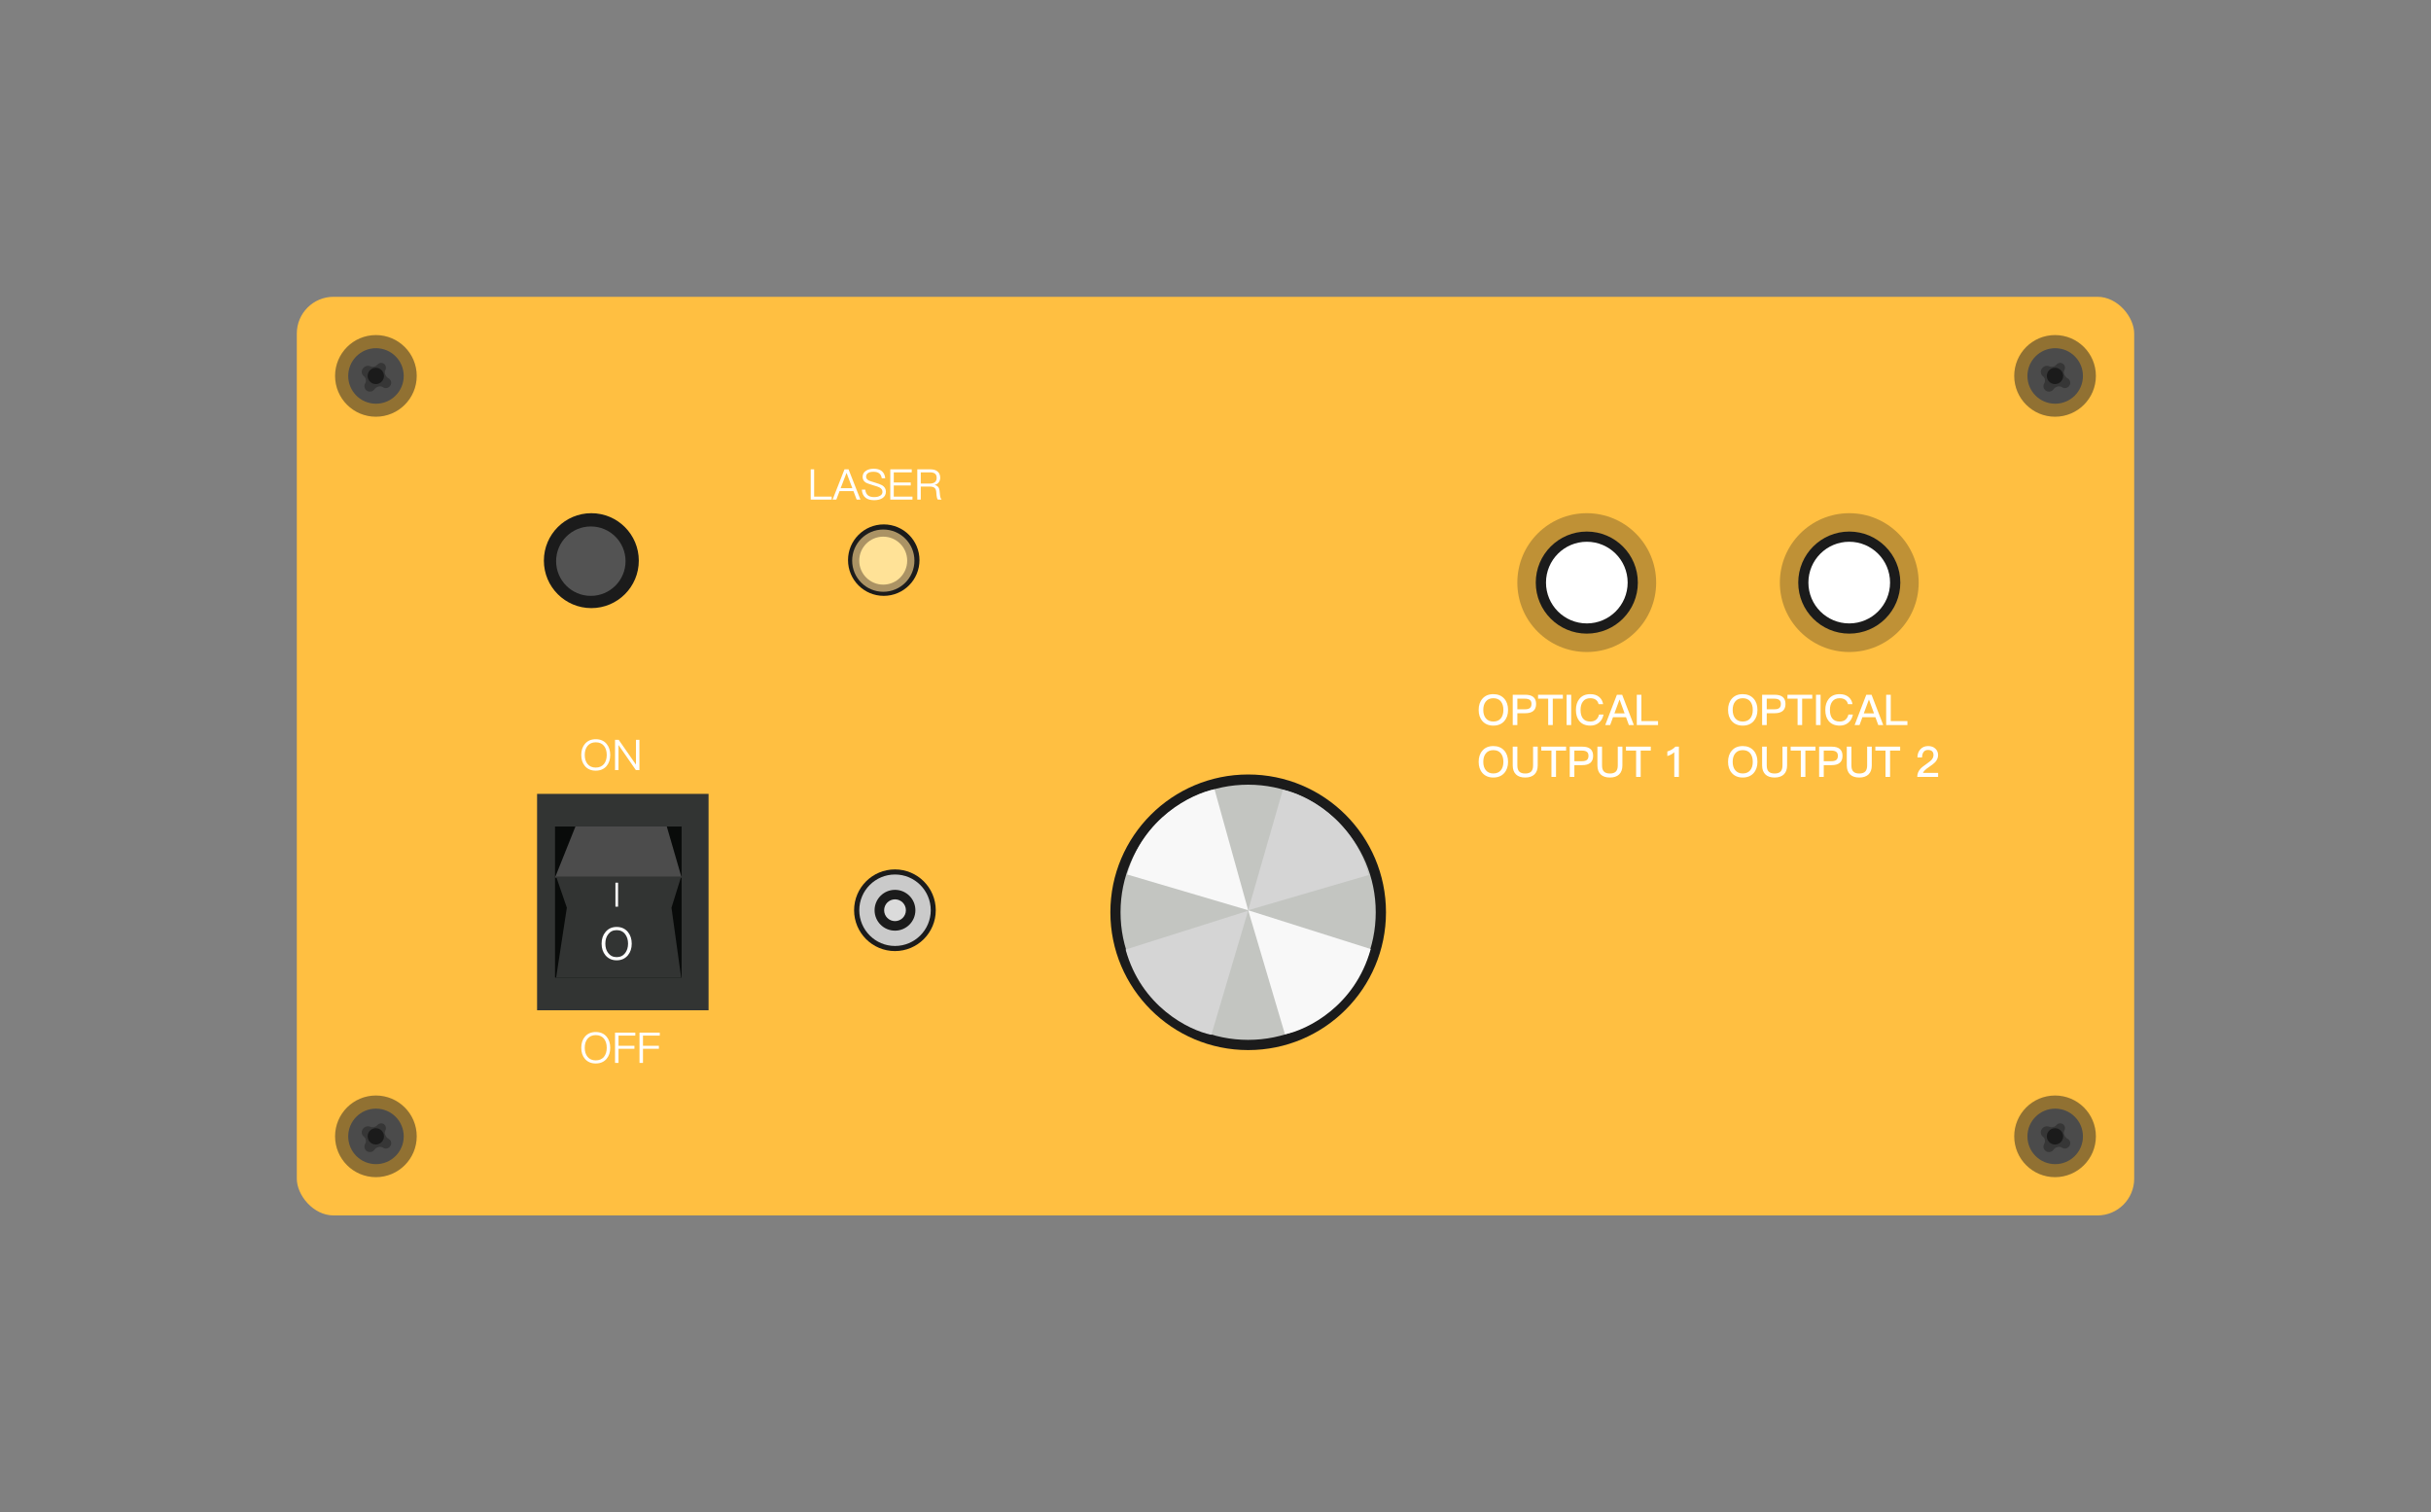 <svg width="172" height="107" viewBox="0 0 172 107" fill="none" xmlns="http://www.w3.org/2000/svg">
<rect x="0" y="0" width="172" height="107" fill="#808080" stroke="none"/>
<rect x="21" y="21" width="130" height="65" rx="2.6" fill="#FFBF41"/>
<circle cx="41.839" cy="39.67" r="3.358" fill="#1B1B1B"/>
<circle cx="41.803" cy="39.706" r="2.456" fill="#535353"/>
<circle cx="62.528" cy="39.633" r="2.528" fill="#1B1B1B"/>
<circle cx="62.496" cy="39.67" r="2.203" fill="#AB9364"/>
<circle cx="62.49" cy="39.669" r="1.697" fill="#FFE297"/>
<rect x="38" y="56.172" width="12.133" height="15.311" fill="#323433"/>
<rect x="39.27" y="58.482" width="8.956" height="10.689" fill="#090B0A"/>
<path d="M39.27 62.093L40.714 58.482H47.178L48.225 62.093H39.27Z" fill="#4C4C4C"/>
<path d="M40.106 64.225L39.348 62.023H48.195L47.509 64.225L48.195 69.172H39.348L40.106 64.225Z" fill="#323433"/>
<circle cx="26.596" cy="26.597" r="2.889" fill="#917132"/>
<circle cx="26.601" cy="26.602" r="1.964" fill="#4B4B4B"/>
<path d="M26.212 25.924L26.188 25.915C26.015 25.845 25.816 25.898 25.699 26.044L25.68 26.067C25.544 26.237 25.572 26.486 25.742 26.622L25.748 26.627C25.899 26.748 25.937 26.961 25.838 27.126C25.739 27.292 25.778 27.506 25.929 27.626C26.1 27.763 26.351 27.732 26.483 27.557L26.509 27.523C26.561 27.453 26.634 27.401 26.716 27.373L26.763 27.357C26.873 27.321 26.993 27.334 27.091 27.395L27.107 27.405C27.272 27.505 27.486 27.463 27.6 27.308L27.61 27.293C27.741 27.116 27.68 26.863 27.483 26.764C27.427 26.736 27.38 26.695 27.346 26.643L27.285 26.552C27.212 26.443 27.203 26.303 27.262 26.186L27.271 26.166C27.345 26.02 27.303 25.841 27.171 25.743C27.036 25.642 26.847 25.655 26.728 25.775L26.673 25.829C26.552 25.95 26.37 25.987 26.212 25.924Z" fill="#363636"/>
<circle cx="26.59" cy="26.599" r="0.578" fill="#1B1B1B"/>
<circle cx="26.596" cy="80.403" r="2.889" fill="#917132"/>
<circle cx="26.601" cy="80.407" r="1.964" fill="#4B4B4B"/>
<path d="M26.212 79.73L26.188 79.721C26.015 79.652 25.816 79.704 25.699 79.85L25.68 79.874C25.544 80.044 25.572 80.292 25.742 80.429L25.748 80.434C25.899 80.554 25.937 80.768 25.838 80.933C25.739 81.099 25.778 81.313 25.929 81.433C26.1 81.57 26.351 81.539 26.483 81.364L26.509 81.329C26.561 81.259 26.634 81.207 26.716 81.18L26.763 81.164C26.873 81.127 26.993 81.141 27.091 81.201L27.107 81.211C27.272 81.312 27.486 81.27 27.6 81.114L27.61 81.1C27.741 80.922 27.68 80.67 27.483 80.571C27.427 80.543 27.38 80.501 27.346 80.45L27.285 80.358C27.212 80.249 27.203 80.11 27.262 79.992L27.271 79.973C27.345 79.826 27.303 79.648 27.171 79.55C27.036 79.448 26.847 79.462 26.728 79.581L26.673 79.636C26.552 79.757 26.37 79.794 26.212 79.73Z" fill="#363636"/>
<circle cx="26.59" cy="80.404" r="0.578" fill="#1B1B1B"/>
<circle cx="145.401" cy="26.597" r="2.889" fill="#917132"/>
<circle cx="145.41" cy="26.602" r="1.964" fill="#4B4B4B"/>
<path d="M145.008 25.924L144.985 25.915C144.812 25.845 144.613 25.898 144.496 26.044L144.477 26.067C144.341 26.237 144.369 26.486 144.539 26.622L144.545 26.627C144.696 26.748 144.734 26.961 144.635 27.126C144.536 27.292 144.575 27.506 144.726 27.626C144.897 27.763 145.148 27.732 145.28 27.557L145.305 27.523C145.358 27.453 145.43 27.401 145.513 27.373L145.56 27.357C145.669 27.321 145.79 27.334 145.888 27.395L145.904 27.405C146.069 27.505 146.283 27.463 146.397 27.308L146.407 27.293C146.538 27.116 146.477 26.863 146.279 26.764C146.224 26.736 146.177 26.695 146.142 26.643L146.081 26.552C146.009 26.443 146 26.303 146.059 26.186L146.068 26.166C146.142 26.02 146.1 25.841 145.968 25.743C145.833 25.642 145.644 25.655 145.524 25.775L145.47 25.829C145.349 25.95 145.167 25.987 145.008 25.924Z" fill="#363636"/>
<circle cx="145.398" cy="26.599" r="0.578" fill="#1B1B1B"/>
<circle cx="145.401" cy="80.403" r="2.889" fill="#917132"/>
<circle cx="145.41" cy="80.407" r="1.964" fill="#4B4B4B"/>
<path d="M145.008 79.73L144.985 79.721C144.812 79.652 144.613 79.704 144.496 79.85L144.477 79.874C144.341 80.044 144.369 80.292 144.539 80.429L144.545 80.434C144.696 80.554 144.734 80.768 144.635 80.933C144.536 81.099 144.575 81.313 144.726 81.433C144.897 81.57 145.148 81.539 145.28 81.364L145.305 81.329C145.358 81.259 145.43 81.207 145.513 81.18L145.56 81.164C145.669 81.127 145.79 81.141 145.888 81.201L145.904 81.211C146.069 81.312 146.283 81.27 146.397 81.114L146.407 81.1C146.538 80.922 146.477 80.67 146.279 80.571C146.224 80.543 146.177 80.501 146.142 80.45L146.081 80.358C146.009 80.249 146 80.11 146.059 79.992L146.068 79.973C146.142 79.826 146.1 79.648 145.968 79.55C145.833 79.448 145.644 79.462 145.524 79.581L145.47 79.636C145.349 79.757 145.167 79.794 145.008 79.73Z" fill="#363636"/>
<circle cx="145.398" cy="80.404" r="0.578" fill="#1B1B1B"/>
<path d="M43.637 62.456V64.153" stroke="white" stroke-width="0.186"/>
<path d="M43.631 65.588C43.961 65.588 44.225 65.705 44.424 65.943C44.606 66.164 44.697 66.441 44.697 66.771C44.697 67.1 44.606 67.373 44.424 67.594C44.225 67.828 43.961 67.949 43.631 67.949C43.302 67.949 43.038 67.828 42.838 67.594C42.656 67.373 42.565 67.1 42.565 66.771C42.565 66.441 42.656 66.164 42.843 65.943C43.038 65.705 43.302 65.588 43.631 65.588ZM43.631 65.813C43.376 65.813 43.176 65.908 43.029 66.108C42.895 66.281 42.83 66.502 42.83 66.771C42.83 67.035 42.895 67.256 43.029 67.429C43.176 67.624 43.376 67.724 43.631 67.724C43.887 67.724 44.091 67.624 44.238 67.429C44.368 67.252 44.437 67.031 44.437 66.771C44.437 66.502 44.368 66.281 44.238 66.108C44.091 65.908 43.887 65.813 43.631 65.813Z" fill="white"/>
<circle cx="63.319" cy="64.406" r="2.889" fill="#1B1B1B"/>
<circle cx="63.325" cy="64.405" r="2.528" fill="#CACACA"/>
<circle cx="63.323" cy="64.406" r="1.444" fill="#1B1B1B"/>
<circle cx="63.325" cy="64.405" r="0.77" fill="#DBDBDB"/>
<circle cx="112.267" cy="41.223" r="4.911" fill="#BF9136"/>
<circle cx="112.271" cy="41.222" r="3.611" fill="#1B1B1B"/>
<circle cx="112.272" cy="41.222" r="2.889" fill="white"/>
<circle cx="88.312" cy="64.55" r="9.75" fill="#1B1B1B"/>
<circle cx="88.309" cy="64.55" r="9.028" fill="#C3C5C1"/>
<path d="M88.312 64.405L79.754 61.877C80.852 57.862 84.328 56.16 85.929 55.847L88.312 64.405Z" fill="#F8F8F8"/>
<path d="M88.314 64.407L96.981 67.151C95.883 71.167 92.515 72.869 90.914 73.182L88.314 64.407Z" fill="#F8F8F8"/>
<path d="M88.31 64.405L96.832 61.913C95.734 57.898 92.366 56.196 90.765 55.883L88.31 64.405Z" fill="#D5D5D5"/>
<path d="M88.307 64.442L79.641 67.186C80.738 71.202 84.106 72.904 85.707 73.217L88.307 64.442Z" fill="#D5D5D5"/>
<circle cx="130.841" cy="41.223" r="4.911" fill="#BF9136"/>
<circle cx="130.842" cy="41.222" r="3.611" fill="#1B1B1B"/>
<circle cx="130.838" cy="41.222" r="2.889" fill="white"/>
<path d="M105.658 49.116C105.982 49.116 106.24 49.221 106.429 49.434C106.609 49.635 106.699 49.902 106.699 50.232C106.699 50.559 106.609 50.823 106.429 51.027C106.24 51.237 105.982 51.342 105.658 51.342C105.331 51.342 105.073 51.234 104.887 51.024C104.707 50.82 104.62 50.556 104.62 50.232C104.62 49.905 104.707 49.641 104.887 49.437C105.073 49.221 105.331 49.116 105.658 49.116ZM105.658 49.404C105.43 49.404 105.253 49.479 105.127 49.635C105.007 49.782 104.947 49.98 104.947 50.232C104.947 50.481 105.007 50.679 105.127 50.826C105.253 50.976 105.43 51.054 105.658 51.054C105.886 51.054 106.063 50.979 106.186 50.832C106.306 50.688 106.369 50.487 106.369 50.232C106.369 49.974 106.306 49.773 106.186 49.626C106.063 49.476 105.886 49.404 105.658 49.404ZM107.03 49.158H107.918C108.428 49.158 108.683 49.374 108.683 49.809C108.683 50.247 108.425 50.466 107.912 50.466H107.357V51.3H107.03V49.158ZM107.357 49.437V50.187H107.891C108.053 50.187 108.17 50.157 108.245 50.097C108.317 50.037 108.356 49.941 108.356 49.809C108.356 49.677 108.317 49.581 108.242 49.527C108.167 49.467 108.05 49.437 107.891 49.437H107.357ZM108.822 49.158H110.577V49.437H109.863V51.3H109.539V49.437H108.822V49.158ZM110.842 49.158H111.166V51.3H110.842V49.158ZM112.522 49.116C112.771 49.116 112.978 49.179 113.14 49.311C113.296 49.437 113.392 49.611 113.425 49.827H113.107C113.071 49.683 113.002 49.575 112.9 49.506C112.798 49.437 112.672 49.404 112.516 49.404C112.285 49.404 112.111 49.482 111.994 49.641C111.883 49.785 111.829 49.983 111.829 50.232C111.829 50.49 111.883 50.688 111.991 50.829C112.105 50.979 112.282 51.054 112.522 51.054C112.678 51.054 112.81 51.015 112.912 50.937C113.02 50.853 113.095 50.727 113.137 50.559H113.455C113.407 50.808 113.296 51.003 113.119 51.144C112.954 51.276 112.756 51.342 112.525 51.342C112.174 51.342 111.91 51.228 111.733 51.006C111.577 50.814 111.502 50.556 111.502 50.232C111.502 49.914 111.58 49.656 111.742 49.455C111.922 49.227 112.18 49.116 112.522 49.116ZM114.401 49.158H114.773L115.598 51.3H115.247L115.046 50.748H114.125L113.924 51.3H113.576L114.401 49.158ZM114.224 50.478H114.947L114.593 49.509H114.581L114.224 50.478ZM115.808 49.158H116.132V51.021H117.311V51.3H115.808V49.158Z" fill="white"/>
<path d="M105.658 52.789C105.982 52.789 106.24 52.894 106.429 53.107C106.609 53.308 106.699 53.575 106.699 53.905C106.699 54.232 106.609 54.496 106.429 54.7C106.24 54.91 105.982 55.015 105.658 55.015C105.331 55.015 105.073 54.907 104.887 54.697C104.707 54.493 104.62 54.229 104.62 53.905C104.62 53.578 104.707 53.314 104.887 53.11C105.073 52.894 105.331 52.789 105.658 52.789ZM105.658 53.077C105.43 53.077 105.253 53.152 105.127 53.308C105.007 53.455 104.947 53.653 104.947 53.905C104.947 54.154 105.007 54.352 105.127 54.499C105.253 54.649 105.43 54.727 105.658 54.727C105.886 54.727 106.063 54.652 106.186 54.505C106.306 54.361 106.369 54.16 106.369 53.905C106.369 53.647 106.306 53.446 106.186 53.299C106.063 53.149 105.886 53.077 105.658 53.077ZM107.03 52.831H107.357V54.163C107.357 54.355 107.399 54.496 107.489 54.589C107.579 54.682 107.72 54.73 107.915 54.73C108.107 54.73 108.248 54.682 108.338 54.589C108.425 54.496 108.47 54.355 108.47 54.163V52.831H108.797V54.157C108.797 54.436 108.719 54.649 108.566 54.796C108.413 54.94 108.197 55.015 107.915 55.015C107.63 55.015 107.414 54.943 107.264 54.799C107.108 54.649 107.03 54.436 107.03 54.157V52.831ZM109.051 52.831H110.806V53.11H110.092V54.973H109.768V53.11H109.051V52.831ZM111.064 52.831H111.952C112.462 52.831 112.717 53.047 112.717 53.482C112.717 53.92 112.459 54.139 111.946 54.139H111.391V54.973H111.064V52.831ZM111.391 53.11V53.86H111.925C112.087 53.86 112.204 53.83 112.279 53.77C112.351 53.71 112.39 53.614 112.39 53.482C112.39 53.35 112.351 53.254 112.276 53.2C112.201 53.14 112.084 53.11 111.925 53.11H111.391ZM113.022 52.831H113.349V54.163C113.349 54.355 113.391 54.496 113.481 54.589C113.571 54.682 113.712 54.73 113.907 54.73C114.099 54.73 114.24 54.682 114.33 54.589C114.417 54.496 114.462 54.355 114.462 54.163V52.831H114.789V54.157C114.789 54.436 114.711 54.649 114.558 54.796C114.405 54.94 114.189 55.015 113.907 55.015C113.622 55.015 113.406 54.943 113.256 54.799C113.1 54.649 113.022 54.436 113.022 54.157V52.831ZM115.042 52.831H116.797V53.11H116.083V54.973H115.759V53.11H115.042V52.831ZM118.541 52.831H118.787V54.973H118.46V53.224C118.331 53.347 118.166 53.437 117.968 53.494V53.17C118.064 53.146 118.163 53.104 118.271 53.044C118.379 52.978 118.469 52.909 118.541 52.831Z" fill="white"/>
<path d="M123.303 49.116C123.627 49.116 123.885 49.221 124.074 49.434C124.254 49.635 124.344 49.902 124.344 50.232C124.344 50.559 124.254 50.823 124.074 51.027C123.885 51.237 123.627 51.342 123.303 51.342C122.976 51.342 122.718 51.234 122.532 51.024C122.352 50.82 122.265 50.556 122.265 50.232C122.265 49.905 122.352 49.641 122.532 49.437C122.718 49.221 122.976 49.116 123.303 49.116ZM123.303 49.404C123.075 49.404 122.898 49.479 122.772 49.635C122.652 49.782 122.592 49.98 122.592 50.232C122.592 50.481 122.652 50.679 122.772 50.826C122.898 50.976 123.075 51.054 123.303 51.054C123.531 51.054 123.708 50.979 123.831 50.832C123.951 50.688 124.014 50.487 124.014 50.232C124.014 49.974 123.951 49.773 123.831 49.626C123.708 49.476 123.531 49.404 123.303 49.404ZM124.675 49.158H125.563C126.073 49.158 126.328 49.374 126.328 49.809C126.328 50.247 126.07 50.466 125.557 50.466H125.002V51.3H124.675V49.158ZM125.002 49.437V50.187H125.536C125.698 50.187 125.815 50.157 125.89 50.097C125.962 50.037 126.001 49.941 126.001 49.809C126.001 49.677 125.962 49.581 125.887 49.527C125.812 49.467 125.695 49.437 125.536 49.437H125.002ZM126.467 49.158H128.222V49.437H127.508V51.3H127.184V49.437H126.467V49.158ZM128.487 49.158H128.811V51.3H128.487V49.158ZM130.166 49.116C130.415 49.116 130.622 49.179 130.784 49.311C130.94 49.437 131.036 49.611 131.069 49.827H130.751C130.715 49.683 130.646 49.575 130.544 49.506C130.442 49.437 130.316 49.404 130.16 49.404C129.929 49.404 129.755 49.482 129.638 49.641C129.527 49.785 129.473 49.983 129.473 50.232C129.473 50.49 129.527 50.688 129.635 50.829C129.749 50.979 129.926 51.054 130.166 51.054C130.322 51.054 130.454 51.015 130.556 50.937C130.664 50.853 130.739 50.727 130.781 50.559H131.099C131.051 50.808 130.94 51.003 130.763 51.144C130.598 51.276 130.4 51.342 130.169 51.342C129.818 51.342 129.554 51.228 129.377 51.006C129.221 50.814 129.146 50.556 129.146 50.232C129.146 49.914 129.224 49.656 129.386 49.455C129.566 49.227 129.824 49.116 130.166 49.116ZM132.046 49.158H132.418L133.243 51.3H132.892L132.691 50.748H131.77L131.569 51.3H131.221L132.046 49.158ZM131.869 50.478H132.592L132.238 49.509H132.226L131.869 50.478ZM133.452 49.158H133.776V51.021H134.955V51.3H133.452V49.158Z" fill="white"/>
<path d="M123.303 52.789C123.627 52.789 123.885 52.894 124.074 53.107C124.254 53.308 124.344 53.575 124.344 53.905C124.344 54.232 124.254 54.496 124.074 54.7C123.885 54.91 123.627 55.015 123.303 55.015C122.976 55.015 122.718 54.907 122.532 54.697C122.352 54.493 122.265 54.229 122.265 53.905C122.265 53.578 122.352 53.314 122.532 53.11C122.718 52.894 122.976 52.789 123.303 52.789ZM123.303 53.077C123.075 53.077 122.898 53.152 122.772 53.308C122.652 53.455 122.592 53.653 122.592 53.905C122.592 54.154 122.652 54.352 122.772 54.499C122.898 54.649 123.075 54.727 123.303 54.727C123.531 54.727 123.708 54.652 123.831 54.505C123.951 54.361 124.014 54.16 124.014 53.905C124.014 53.647 123.951 53.446 123.831 53.299C123.708 53.149 123.531 53.077 123.303 53.077ZM124.675 52.831H125.002V54.163C125.002 54.355 125.044 54.496 125.134 54.589C125.224 54.682 125.365 54.73 125.56 54.73C125.752 54.73 125.893 54.682 125.983 54.589C126.07 54.496 126.115 54.355 126.115 54.163V52.831H126.442V54.157C126.442 54.436 126.364 54.649 126.211 54.796C126.058 54.94 125.842 55.015 125.56 55.015C125.275 55.015 125.059 54.943 124.909 54.799C124.753 54.649 124.675 54.436 124.675 54.157V52.831ZM126.695 52.831H128.45V53.11H127.736V54.973H127.412V53.11H126.695V52.831ZM128.709 52.831H129.597C130.107 52.831 130.362 53.047 130.362 53.482C130.362 53.92 130.104 54.139 129.591 54.139H129.036V54.973H128.709V52.831ZM129.036 53.11V53.86H129.57C129.732 53.86 129.849 53.83 129.924 53.77C129.996 53.71 130.035 53.614 130.035 53.482C130.035 53.35 129.996 53.254 129.921 53.2C129.846 53.14 129.729 53.11 129.57 53.11H129.036ZM130.666 52.831H130.993V54.163C130.993 54.355 131.035 54.496 131.125 54.589C131.215 54.682 131.356 54.73 131.551 54.73C131.743 54.73 131.884 54.682 131.974 54.589C132.061 54.496 132.106 54.355 132.106 54.163V52.831H132.433V54.157C132.433 54.436 132.355 54.649 132.202 54.796C132.049 54.94 131.833 55.015 131.551 55.015C131.266 55.015 131.05 54.943 130.9 54.799C130.744 54.649 130.666 54.436 130.666 54.157V52.831ZM132.687 52.831H134.442V53.11H133.728V54.973H133.404V53.11H132.687V52.831ZM136.422 52.789C136.626 52.789 136.797 52.846 136.929 52.966C137.058 53.086 137.124 53.239 137.124 53.428C137.124 53.614 137.052 53.782 136.914 53.935C136.83 54.022 136.683 54.136 136.47 54.28C136.239 54.433 136.101 54.568 136.056 54.685H137.127V54.973H135.651C135.651 54.76 135.72 54.574 135.864 54.412C135.942 54.319 136.104 54.19 136.347 54.022C136.491 53.92 136.593 53.839 136.653 53.776C136.749 53.668 136.8 53.551 136.8 53.425C136.8 53.305 136.767 53.215 136.701 53.155C136.635 53.095 136.536 53.065 136.41 53.065C136.275 53.065 136.173 53.11 136.104 53.203C136.032 53.293 135.996 53.422 135.99 53.596H135.663C135.666 53.356 135.735 53.164 135.87 53.02C136.008 52.864 136.194 52.789 136.422 52.789Z" fill="white"/>
<path d="M57.361 33.208H57.603V35.137H58.843V35.35H57.361V33.208ZM59.751 33.208H60.036L60.879 35.35H60.612L60.384 34.75H59.4L59.172 35.35H58.908L59.751 33.208ZM59.478 34.543H60.306L59.901 33.472H59.889L59.478 34.543ZM61.816 33.166C62.056 33.166 62.248 33.22 62.386 33.331C62.53 33.445 62.611 33.616 62.632 33.841H62.389C62.362 33.685 62.302 33.571 62.209 33.496C62.113 33.418 61.978 33.382 61.804 33.382C61.645 33.382 61.522 33.406 61.432 33.46C61.33 33.52 61.279 33.61 61.279 33.733C61.279 33.841 61.339 33.928 61.462 33.994C61.516 34.024 61.648 34.069 61.855 34.129C62.137 34.213 62.323 34.282 62.413 34.336C62.59 34.444 62.68 34.594 62.68 34.789C62.68 34.975 62.605 35.125 62.455 35.233C62.305 35.338 62.104 35.392 61.849 35.392C61.597 35.392 61.399 35.338 61.255 35.23C61.087 35.101 60.994 34.906 60.976 34.642H61.219C61.24 34.828 61.306 34.966 61.414 35.053C61.513 35.131 61.657 35.173 61.849 35.173C62.023 35.173 62.167 35.14 62.275 35.074C62.383 35.008 62.437 34.918 62.437 34.804C62.437 34.669 62.365 34.564 62.224 34.489C62.164 34.453 62.011 34.402 61.771 34.333C61.513 34.255 61.348 34.195 61.279 34.159C61.114 34.063 61.033 33.925 61.033 33.745C61.033 33.559 61.111 33.412 61.27 33.31C61.411 33.214 61.594 33.166 61.816 33.166ZM62.991 33.208H64.509V33.421H63.237V34.138H64.437V34.351H63.237V35.137H64.56V35.35H62.991V33.208ZM64.901 33.208H65.826C66.038 33.208 66.207 33.256 66.329 33.355C66.456 33.457 66.522 33.607 66.522 33.805C66.522 33.925 66.489 34.03 66.422 34.123C66.35 34.219 66.254 34.279 66.132 34.309V34.315C66.335 34.36 66.45 34.489 66.474 34.705L66.507 35.035C66.519 35.167 66.558 35.272 66.621 35.35H66.353C66.305 35.278 66.275 35.185 66.266 35.065L66.24 34.78C66.228 34.654 66.183 34.561 66.105 34.507C66.032 34.453 65.93 34.429 65.796 34.429H65.147V35.35H64.901V33.208ZM65.147 33.421V34.216H65.796C65.951 34.216 66.075 34.177 66.159 34.105C66.234 34.036 66.272 33.94 66.272 33.814C66.272 33.682 66.234 33.583 66.162 33.52C66.084 33.454 65.96 33.421 65.796 33.421H65.147Z" fill="white"/>
<path d="M42.152 52.304C42.47 52.304 42.725 52.409 42.911 52.625C43.085 52.829 43.175 53.093 43.175 53.42C43.175 53.744 43.085 54.005 42.911 54.209C42.725 54.422 42.47 54.53 42.149 54.53C41.828 54.53 41.576 54.422 41.39 54.209C41.213 54.005 41.126 53.741 41.126 53.42C41.126 53.096 41.213 52.832 41.39 52.628C41.576 52.412 41.828 52.304 42.152 52.304ZM42.152 52.523C41.906 52.523 41.711 52.607 41.57 52.778C41.438 52.94 41.372 53.153 41.372 53.42C41.372 53.684 41.438 53.897 41.57 54.059C41.708 54.227 41.903 54.311 42.149 54.311C42.395 54.311 42.59 54.227 42.728 54.065C42.86 53.903 42.929 53.69 42.929 53.42C42.929 53.147 42.86 52.931 42.728 52.769C42.59 52.604 42.398 52.523 42.152 52.523ZM43.516 52.346H43.774L44.986 54.089H44.995V52.346H45.241V54.488H44.989L43.771 52.727H43.762V54.488H43.516V52.346Z" fill="white"/>
<path d="M42.152 73.022C42.47 73.022 42.725 73.127 42.911 73.343C43.085 73.547 43.175 73.811 43.175 74.138C43.175 74.462 43.085 74.723 42.911 74.927C42.725 75.14 42.47 75.248 42.149 75.248C41.828 75.248 41.576 75.14 41.39 74.927C41.213 74.723 41.126 74.459 41.126 74.138C41.126 73.814 41.213 73.55 41.39 73.346C41.576 73.13 41.828 73.022 42.152 73.022ZM42.152 73.241C41.906 73.241 41.711 73.325 41.57 73.496C41.438 73.658 41.372 73.871 41.372 74.138C41.372 74.402 41.438 74.615 41.57 74.777C41.708 74.945 41.903 75.029 42.149 75.029C42.395 75.029 42.59 74.945 42.728 74.783C42.86 74.621 42.929 74.408 42.929 74.138C42.929 73.865 42.86 73.649 42.728 73.487C42.59 73.322 42.398 73.241 42.152 73.241ZM43.516 73.064H44.95V73.277H43.762V73.997H44.887V74.21H43.762V75.206H43.516V73.064ZM45.247 73.064H46.681V73.277H45.493V73.997H46.618V74.21H45.493V75.206H45.247V73.064Z" fill="white"/>
</svg>
